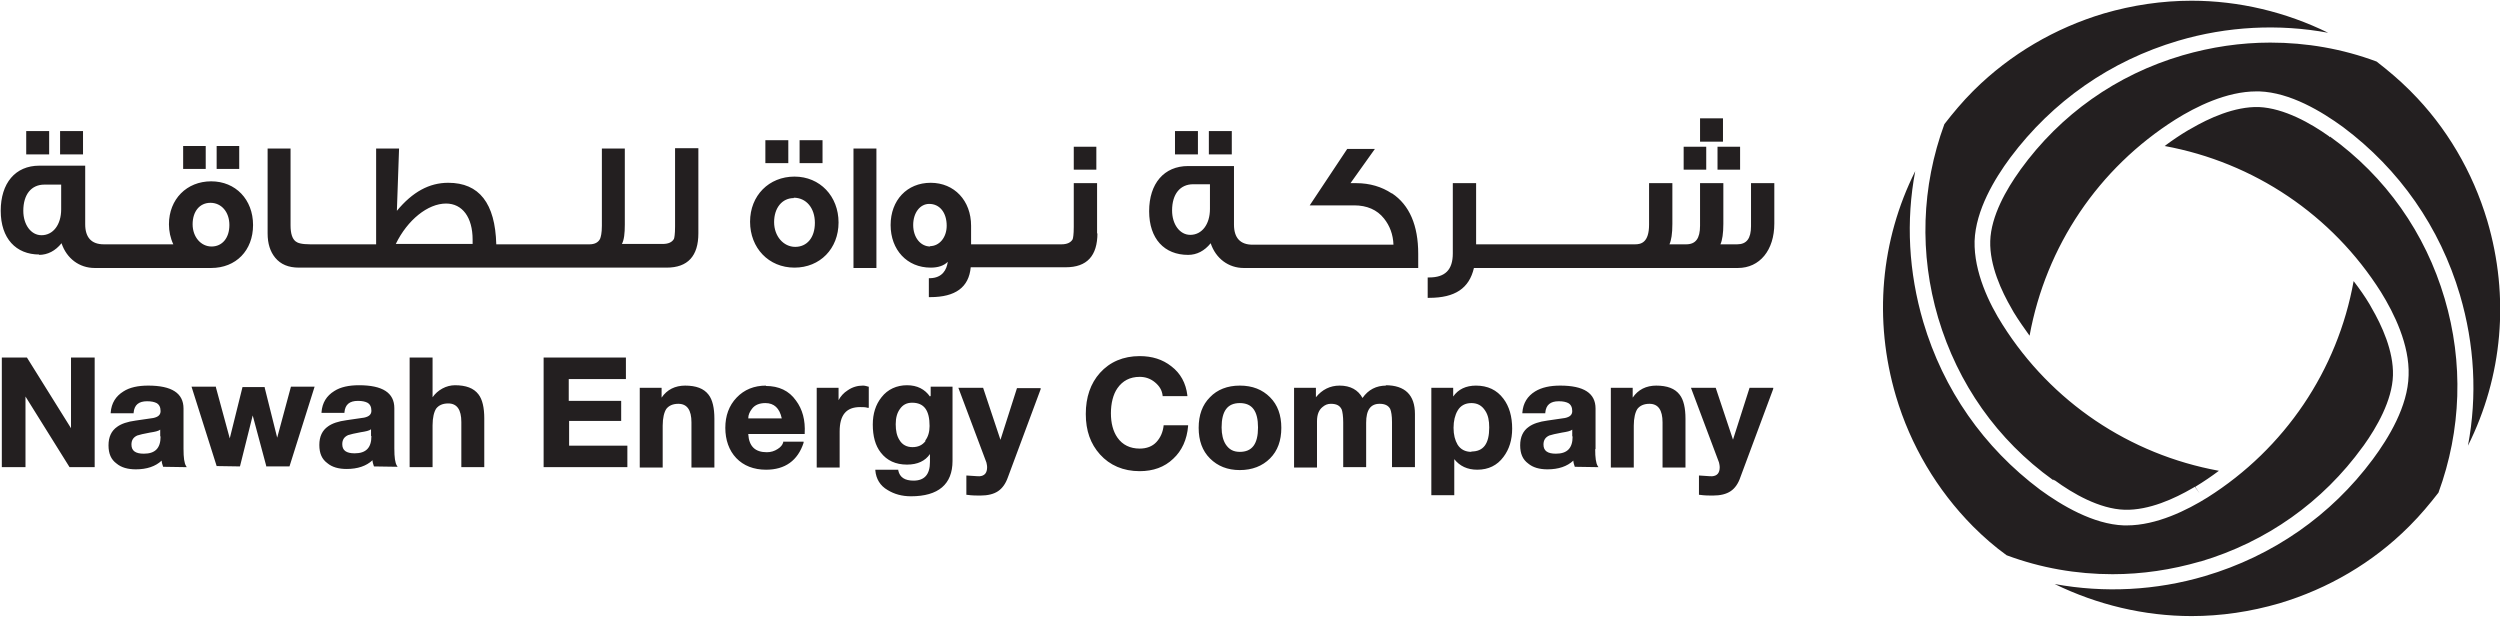 <?xml version="1.0" encoding="UTF-8"?>
<svg id="Layer_2" data-name="Layer 2" xmlns="http://www.w3.org/2000/svg" viewBox="0 0 68.66 16.94">
  <defs>
    <style>
      .cls-1 {
        fill: #231f20;
        stroke-width: 0px;
      }
    </style>
  </defs>
  <g id="Nawah">
    <path class="cls-1" d="m63.99,3.77l-.03-.03c-.49-.35-1.23-.77-1.92-.8-.67-.02-1.38.31-1.86.59l-.09.05c-.22.13-.44.28-.64.43,2.45.45,4.6,1.89,5.94,4.01.36.58.79,1.45.76,2.29-.02.85-.55,1.72-.98,2.3-1.15,1.55-2.75,2.66-4.61,3.21-1.35.4-2.77.47-4.13.22,1.17.57,2.46.88,3.76.88.81,0,1.62-.12,2.41-.35,1.34-.4,2.57-1.12,3.55-2.1h0s.04-.04.04-.04c.28-.28.54-.59.78-.9.63-1.72.69-3.57.17-5.33-.53-1.8-1.62-3.35-3.15-4.45Zm-3.55,11.65c1.81-.54,3.35-1.63,4.45-3.15l.03-.04c.35-.49.78-1.23.8-1.92.02-.67-.31-1.38-.59-1.86l-.05-.09c-.13-.22-.28-.43-.44-.64-.44,2.45-1.89,4.6-4.01,5.94-.56.35-1.4.77-2.22.77h-.08c-.84-.03-1.71-.55-2.3-.98-1.55-1.16-2.66-2.75-3.21-4.61-.4-1.36-.48-2.77-.22-4.14-.95,1.9-1.15,4.08-.53,6.18.4,1.35,1.13,2.58,2.11,3.57h0l.02.02c.28.28.59.55.91.78.94.35,1.92.52,2.91.52.81,0,1.62-.12,2.41-.35Zm7.87-9.36c-.4-1.34-1.12-2.57-2.1-3.55l-.04-.04c-.28-.28-.59-.54-.9-.78-.94-.35-1.92-.52-2.92-.52-.81,0-1.62.12-2.41.35-1.81.53-3.35,1.62-4.45,3.14l-.02.03c-.36.5-.79,1.24-.81,1.93-.02.67.31,1.38.59,1.86l.05.09c.14.23.29.44.44.65.45-2.46,1.89-4.6,4.01-5.94.56-.35,1.4-.77,2.22-.77.03,0,.05,0,.08,0,.85.03,1.71.55,2.3.98,1.55,1.16,2.66,2.75,3.21,4.61.4,1.36.48,2.77.22,4.14.95-1.9,1.15-4.08.53-6.18Zm-11.92,7.11l.02.02h.02c.49.36,1.23.79,1.92.81.67.02,1.38-.31,1.86-.59l.07-.04.13.18-.12-.18c.23-.14.45-.29.65-.44-2.46-.45-4.6-1.89-5.94-4.01-.37-.58-.79-1.45-.77-2.3.03-.85.55-1.71.98-2.29,1.16-1.55,2.75-2.66,4.61-3.21,1.35-.4,2.77-.47,4.12-.22-1.16-.57-2.45-.88-3.75-.88-.81,0-1.62.12-2.41.35-1.34.4-2.57,1.12-3.56,2.1h0s-.04.04-.04.04c-.28.28-.54.59-.78.9-.63,1.72-.69,3.56-.17,5.32.54,1.81,1.62,3.35,3.15,4.45Zm-45.56-.84v-1.12c0-.42-.32-.63-.97-.63-.28,0-.51.05-.68.16-.21.13-.33.32-.35.58v.02s.63,0,.63,0v-.02c.02-.21.14-.31.37-.31.12,0,.2.02.26.05.07.04.11.11.11.22,0,.1-.06.16-.2.19,0,0-.07.01-.48.07-.23.03-.4.09-.51.17-.16.11-.24.28-.24.51s.07.39.22.5c.13.11.31.16.53.16.3,0,.54-.08.71-.24,0,.05.02.11.04.17h0s.65.01.65.01l-.02-.03c-.05-.08-.07-.23-.07-.47Zm-.63-.35c0,.32-.15.47-.46.47-.23,0-.34-.08-.34-.25,0-.12.05-.2.16-.25.06-.02.18-.05.35-.08.13-.02.23-.04.28-.08v.18Zm2.3-1.4c-.12,0-.24.03-.35.09-.11.06-.2.14-.27.24v-1.09h-.63v3.01h.63v-1.15c0-.21.04-.37.1-.46.07-.09.18-.14.33-.14.24,0,.36.17.36.51v1.24h.63v-1.34c0-.29-.05-.52-.16-.66-.13-.17-.34-.25-.65-.25Zm-10.55,1.18l-1.21-1.94H.05v3.01h.65v-1.94l1.21,1.94h.69v-3.01h-.65v1.94Zm5.67.29l-.35-1.4v-.02h-.61l-.35,1.41-.38-1.4v-.02h-.67l.69,2.18h0s.64.01.64.01l.35-1.4.37,1.38v.02h.64l.69-2.19h-.65l-.38,1.41ZM2.28,3.6h-.63v.64h.63v-.64Zm13.34,7.96h1.44v-.55h-1.44v-.6h1.57v-.59h-2.26v3.01h2.3v-.59h-1.6v-.69Zm-10.58.78v-1.12c0-.42-.32-.63-.97-.63-.28,0-.51.05-.68.16-.21.13-.33.32-.35.58v.02s.63,0,.63,0v-.02c.02-.21.14-.31.37-.31.12,0,.2.02.26.05.07.04.11.11.11.22,0,.1-.06.16-.2.19,0,0-.08.01-.48.07-.23.03-.4.09-.51.17-.16.11-.24.28-.24.51s.07.39.22.5c.13.11.31.16.53.16.3,0,.54-.08.71-.24,0,.05.02.11.04.17h0s.65.01.65.01l-.02-.03c-.05-.08-.07-.23-.07-.47Zm-.63-.35c0,.32-.15.47-.46.47-.23,0-.34-.08-.34-.25,0-.12.05-.2.16-.25.06-.02.18-.05.35-.08.13-.02.23-.04.28-.08v.18Zm23.07.1l-.48-1.44h-.68l.77,2.05s.02.08.02.13c0,.16-.07.24-.21.25-.01,0-.08,0-.34-.02h-.02s0,.53,0,.53h.02c.14.02.26.02.36.02.21,0,.37-.04.49-.12.12-.08.21-.21.27-.38l.9-2.42v-.03s-.65,0-.65,0l-.46,1.44Zm-8.66-1.5c-.28,0-.5.11-.65.33v-.27h-.6v2.19h.63v-1.15c0-.21.04-.37.1-.46.07-.09.18-.14.33-.14.24,0,.36.17.36.51v1.24h.63v-1.34c0-.29-.05-.52-.16-.66-.13-.17-.34-.25-.65-.25Zm25,1.75v-1.12c0-.42-.32-.63-.97-.63-.28,0-.51.05-.69.16-.21.13-.33.32-.35.58v.02s.63,0,.63,0v-.02c.02-.21.14-.31.37-.31.12,0,.2.02.26.05.07.04.11.11.11.22,0,.1-.06.16-.2.19,0,0-.08.01-.48.07-.23.03-.4.09-.51.17-.16.11-.24.28-.24.51s.07.39.22.5c.13.11.31.16.53.16.3,0,.54-.08.71-.24,0,.05.02.11.04.17h0s.65.01.65.01l-.02-.03c-.05-.08-.07-.23-.07-.47Zm-.63-.35c0,.32-.15.47-.46.47-.23,0-.34-.08-.34-.25,0-.12.05-.2.16-.25.06-.02.18-.05.35-.08.13-.02.23-.04.28-.08v.18Zm-2.65-1.4c-.28,0-.49.1-.63.3v-.24h-.6v2.95h.63v-.99c.15.19.36.29.63.29.31,0,.55-.12.72-.35.16-.21.24-.47.24-.78,0-.33-.08-.61-.24-.82-.18-.24-.43-.36-.76-.36Zm-.13,1.82c-.17,0-.3-.07-.38-.2-.07-.12-.11-.27-.11-.46s.04-.35.11-.47c.08-.14.21-.21.38-.21s.29.07.38.21c.08.12.11.27.11.46,0,.45-.16.66-.49.66Zm-2.34-1.82c-.27,0-.49.11-.65.34-.12-.22-.33-.34-.63-.34-.26,0-.48.11-.65.32v-.26h-.6v2.19h.63v-1.27c0-.18.05-.31.15-.39.07-.06.14-.09.23-.09.16,0,.25.05.3.16.02.06.04.18.04.35v1.23h.63v-1.22c0-.35.12-.52.37-.52.15,0,.24.05.29.14.03.07.05.19.05.36v1.24h.63v-1.46c0-.52-.27-.79-.81-.79Zm9.53,1.5l-.48-1.44h-.68l.77,2.05s.02.08.02.13c0,.16-.07.24-.21.25-.01,0-.09,0-.34-.02h-.02s0,.53,0,.53h.02c.14.02.26.02.36.02.21,0,.37-.04.49-.12.12-.08.21-.21.27-.39l.9-2.42v-.03s-.65,0-.65,0l-.46,1.44Zm-2.11-1.5c-.28,0-.5.11-.65.33v-.27h-.6v2.19h.63v-1.15c0-.21.04-.37.1-.46.07-.09.18-.14.33-.14.24,0,.36.17.36.51v1.24h.63v-1.34c0-.29-.05-.52-.16-.66-.13-.17-.34-.25-.65-.25Zm-21.79,0c-.15,0-.29.04-.42.13-.11.07-.19.16-.25.27v-.34h-.6v2.19h.63v-.99c0-.45.18-.67.56-.67.08,0,.15,0,.21.02h.03s0-.58,0-.58h-.01s-.09-.03-.14-.03Zm10.35,0c-.34,0-.62.11-.82.32-.21.21-.31.49-.31.84s.1.63.31.84c.21.21.48.32.82.32s.62-.11.83-.32c.21-.21.31-.49.31-.84s-.1-.63-.31-.84c-.21-.21-.48-.32-.83-.32Zm0,1.82c-.18,0-.3-.07-.39-.21-.07-.11-.11-.27-.11-.46,0-.45.16-.67.5-.67s.5.22.5.67-.16.67-.5.67Zm-13.01-1.82c-.33,0-.6.11-.81.33-.21.22-.31.5-.31.83s.1.62.3.83c.2.21.48.32.82.32.52,0,.87-.25,1.03-.74v-.03s-.56,0-.56,0v.02c-.02.07-.07.13-.15.18-.09.06-.19.09-.3.09-.32,0-.49-.16-.51-.5h1.55v-.02c.02-.36-.06-.66-.24-.9-.19-.27-.47-.4-.83-.4Zm-.49.9c0-.1.04-.18.1-.26.08-.11.21-.16.37-.16.24,0,.39.14.45.42h-.91Zm11.41.18c-.02.2-.09.35-.2.47-.11.12-.27.18-.46.18-.26,0-.47-.1-.61-.3-.12-.17-.18-.4-.18-.67s.06-.52.18-.69c.14-.2.34-.31.61-.31.16,0,.3.05.42.15.12.1.19.21.21.36v.02h.68v-.02c-.04-.34-.19-.61-.44-.8-.24-.19-.53-.28-.87-.28-.45,0-.82.16-1.09.46-.26.29-.39.67-.39,1.13s.13.82.39,1.11c.27.3.64.46,1.09.46.37,0,.68-.11.92-.34.24-.22.38-.53.41-.9v-.02s-.67,0-.67,0v.02Zm-6.42-.78c-.14-.2-.35-.31-.63-.31s-.53.11-.7.33c-.16.2-.24.45-.24.75,0,.32.07.58.22.77.17.22.41.33.72.33.29,0,.5-.1.63-.29v.22c0,.34-.15.51-.45.51-.24,0-.38-.09-.42-.28v-.02h-.63v.02c.02.23.13.42.34.54.18.11.39.17.64.17.75,0,1.14-.33,1.14-.97v-2.04h-.6v.25Zm-.12,1.22c-.09.12-.21.17-.36.17s-.28-.06-.36-.2c-.07-.11-.1-.25-.1-.43s.04-.31.11-.41c.08-.12.19-.18.34-.18.33,0,.48.21.48.64,0,.16-.04.3-.12.4ZM1.35,3.6h-.63v.64h.63v-.64Zm-.28,3.4c.24,0,.45-.11.62-.32.14.42.49.68.91.68h3.2c.68,0,1.15-.48,1.15-1.18s-.48-1.2-1.15-1.2-1.16.49-1.16,1.18c0,.19.04.38.12.55h-1.91c-.34,0-.51-.19-.51-.55v-1.61h-1.26c-.66,0-1.06.48-1.06,1.24s.42,1.2,1.06,1.2Zm4.71-1.43c.3,0,.52.25.52.61s-.2.59-.49.59-.52-.26-.52-.61.19-.59.49-.59Zm-4.56-.5h.46v.68c0,.42-.22.71-.54.71-.29,0-.5-.29-.5-.67,0-.45.22-.72.58-.72Zm46.1-1.82h-.63v.64h.63v-.64Zm.77,2.96c0,.34-.12.5-.38.5h-.46c.05-.11.08-.3.08-.56v-1.12h-.64v1.17c0,.35-.12.51-.38.51h-.46c.05-.11.08-.29.08-.56v-1.12h-.64v1.14c0,.49-.22.54-.38.54h-4.37v-1.68h-.64v1.93c0,.45-.21.66-.65.66h-.04v.56h.04c.71,0,1.1-.26,1.23-.82h7.25c.6,0,1-.49,1-1.22v-1.11h-.64v1.18Zm-17.98-2.18h-.62v.63h.62v-.63Zm3.72-.43h-.63v.64h.63v-.64Zm-.93,0h-.63v.64h.63v-.64Zm14.27,1.06h.62v-.63h-.62v.63Zm-.31-.63h-.62v.63h.62v-.63Zm-22.79.05h-.63v3.28h.63v-3.28Zm-18.42-.07h-.62v.63h.62v-.63Zm32.57,1.3c-.27-.18-.6-.28-.97-.28h-.16l.67-.94h-.76l-1.03,1.55h1.22c.35,0,.63.12.82.36.16.2.25.44.26.72h-3.87c-.34,0-.51-.19-.51-.55v-1.61h-1.26c-.66,0-1.07.48-1.07,1.24s.42,1.2,1.07,1.2c.24,0,.45-.11.62-.32.14.42.49.68.91.68h4.79v-.39c0-.78-.24-1.34-.72-1.66Zm-4.99.43c0,.42-.22.71-.54.71-.29,0-.5-.29-.5-.67,0-.45.22-.72.58-.72h.46v.68Zm-3.1.68v-1.39h-.64v1.2c0,.22-.02.31-.03.34-.05.09-.15.14-.31.14h-2.48v-.51c0-.69-.46-1.18-1.11-1.18s-1.1.48-1.1,1.16.45,1.17,1.1,1.17c.2,0,.36-.05.47-.16-.03.22-.15.44-.48.45h-.04v.52h.04c.69,0,1.06-.27,1.11-.82h2.61c.58,0,.87-.31.87-.94Zm-4.58.35c-.27,0-.47-.25-.47-.59s.19-.58.44-.58c.29,0,.48.24.48.6,0,.32-.2.56-.46.56ZM6.57,4.01h-.62v.63h.62v-.63Zm15.08-.16h-.63v.63h.63v-.63Zm.94,0h-.63v.63h.63v-.63Zm-14.4,3.5h10.12c.58,0,.87-.32.87-.94v-2.34h-.64v2.15c0,.22-.02.31-.03.34-.05.09-.15.14-.31.14h-1.12c.06-.11.08-.29.08-.53v-2.09h-.63v2.12c0,.21-.03.31-.05.36-.05.1-.15.15-.29.15h-2.56c-.03-1.13-.47-1.69-1.32-1.69-.52,0-.98.25-1.41.77l.06-1.71h-.63v2.63h-1.81c-.25,0-.35-.04-.4-.08-.09-.07-.14-.21-.14-.44v-2.11h-.63v2.33c0,.28.07.5.21.67.15.18.36.27.65.27Zm4.06-1.76c.45,0,.73.38.73.99v.12h-2.11c.32-.66.88-1.11,1.38-1.11Zm9.57,1.76c.7,0,1.21-.52,1.21-1.24s-.51-1.26-1.21-1.26-1.22.52-1.22,1.24.51,1.26,1.22,1.26Zm-.02-1.92c.34,0,.58.28.58.69s-.22.66-.54.66-.58-.29-.58-.68.22-.66.54-.66Z"/>
  </g>
</svg>